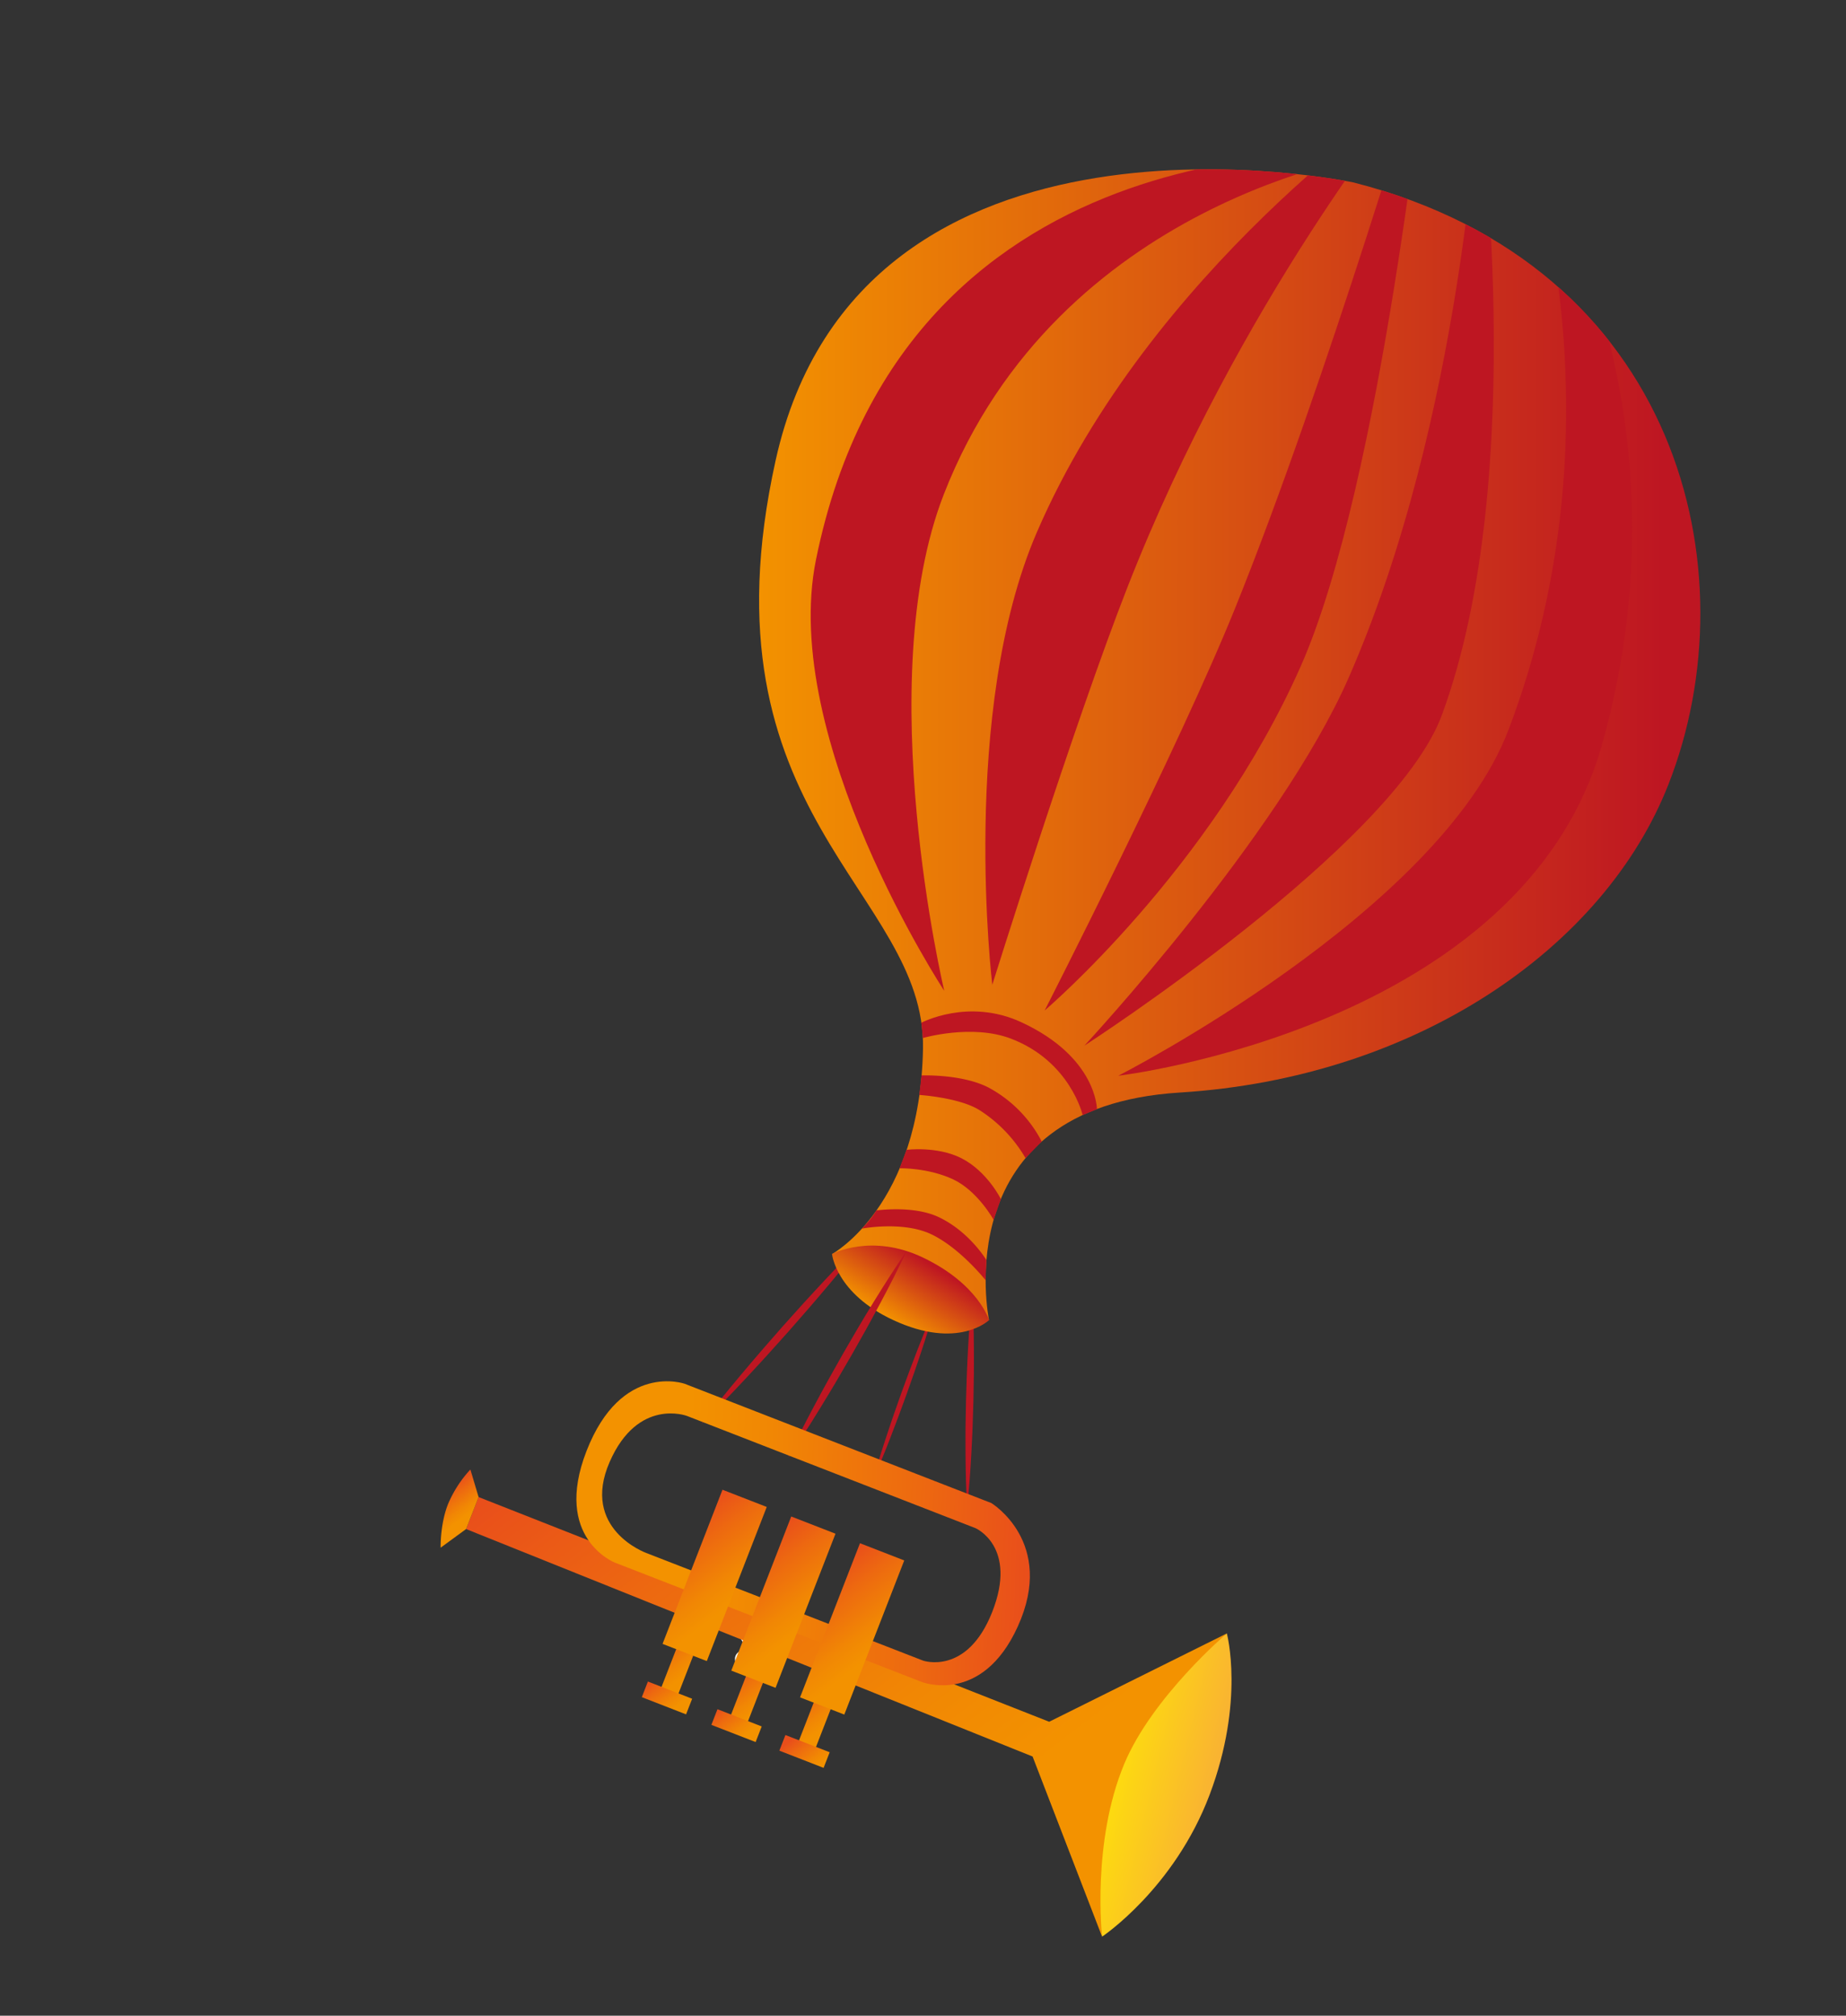 <svg xmlns="http://www.w3.org/2000/svg" xmlns:xlink="http://www.w3.org/1999/xlink" id="a5505b37-cf71-4d01-8911-3909e04351de" data-name="Calque 1" viewBox="0 0 1024 1118.04"><rect x="0" y="0" width="1024" height="1118.04" fill="#333333" stroke="none"/><defs><linearGradient id="bd0b61a5-9257-4377-a8bb-a1b22dcc9588" x1="421.08" y1="413.05" x2="943.2" y2="413.05" gradientUnits="userSpaceOnUse"><stop offset="0" stop-color="#f39200"></stop><stop offset="0.96" stop-color="#be1622"></stop></linearGradient><linearGradient id="fca60b5c-9599-4a98-b84b-f6d136b220d3" x1="493.77" y1="731.93" x2="514.71" y2="698.43" xlink:href="#bd0b61a5-9257-4377-a8bb-a1b22dcc9588"></linearGradient><clipPath id="b42fa6d0-cec7-4434-baec-2c35a26ce8a4"><path d="M750.87,101.22S477.27,43,430.25,255.36C386.51,452.85,513.59,494.05,512,581.57s-50.43,114-50.43,114l87.07,36.66S523.73,614.13,654.41,606s235.38-79.82,271.13-171C971.82,317,931.71,147.33,750.87,101.22Z" style="fill:none"></path></clipPath><linearGradient id="b7f51bfd-f8f0-4071-80e7-933d93d9f451" x1="166.6" y1="1126.58" x2="225.47" y2="1078.9" gradientTransform="translate(-120.53 1813.94) rotate(-127.46)" gradientUnits="userSpaceOnUse"><stop offset="0" stop-color="#f9b233"></stop><stop offset="0.72" stop-color="#fddb0f"></stop><stop offset="1" stop-color="#ffed00"></stop></linearGradient><linearGradient id="b0d97feb-16e0-4c00-8bfd-13781b44d716" x1="142" y1="1038.23" x2="545.92" y2="1038.23" gradientTransform="translate(-120.53 1813.94) rotate(-127.46)" gradientUnits="userSpaceOnUse"><stop offset="0.24" stop-color="#f39200"></stop><stop offset="0.42" stop-color="#f18704"></stop><stop offset="0.75" stop-color="#ed6910"></stop><stop offset="1" stop-color="#e94e1b"></stop></linearGradient><linearGradient id="f8a4fade-8663-4e9f-b195-62bb1e1cf507" x1="389.07" y1="941.61" x2="425.15" y2="941.61" gradientTransform="translate(-636.88 777) rotate(-58.72)" xlink:href="#b0d97feb-16e0-4c00-8bfd-13781b44d716"></linearGradient><linearGradient id="f776dddc-3a68-44d2-96ca-6a67d5ca4c95" x1="380.2" y1="919.82" x2="407.54" y2="919.82" gradientTransform="translate(-620.62 800.77) rotate(-58.72)" xlink:href="#b0d97feb-16e0-4c00-8bfd-13781b44d716"></linearGradient><linearGradient id="e31da48f-ea6f-41ad-a715-f0a5ae2c31fe" x1="353.42" y1="962.9" x2="389.49" y2="962.9" gradientTransform="matrix(0.52, -0.85, 0.85, 0.52, -597.97, 750.83)" xlink:href="#b0d97feb-16e0-4c00-8bfd-13781b44d716"></linearGradient><linearGradient id="b3e0bb3e-0e8a-4cc2-8143-dbbb9be3aad1" x1="344.54" y1="941.11" x2="371.88" y2="941.11" gradientTransform="translate(-581.71 774.59) rotate(-58.72)" xlink:href="#b0d97feb-16e0-4c00-8bfd-13781b44d716"></linearGradient><linearGradient id="a62e858c-b652-45ab-9c08-70256e421b9e" x1="319.13" y1="984.11" x2="355.2" y2="984.11" gradientTransform="translate(-560.6 724.82) rotate(-58.72)" xlink:href="#b0d97feb-16e0-4c00-8bfd-13781b44d716"></linearGradient><linearGradient id="bebeecde-88b8-47e5-b5d9-4ccca401acd5" x1="310.25" y1="962.32" x2="337.59" y2="962.32" gradientTransform="matrix(0.52, -0.85, 0.85, 0.52, -544.34, 748.58)" xlink:href="#b0d97feb-16e0-4c00-8bfd-13781b44d716"></linearGradient><linearGradient id="a7f50867-5fa0-4f18-b6c9-fae82635ecfd" x1="316.27" y1="851.48" x2="569.39" y2="851.48" gradientTransform="translate(36.32 -17.68) rotate(2.24)" xlink:href="#b0d97feb-16e0-4c00-8bfd-13781b44d716"></linearGradient><linearGradient id="f9f97f7d-fdfd-435c-92e0-00c02d1fa1d8" x1="396.67" y1="982.14" x2="466.81" y2="982.14" gradientTransform="translate(-667.11 732.8) rotate(-58.72)" xlink:href="#b0d97feb-16e0-4c00-8bfd-13781b44d716"></linearGradient><linearGradient id="ab4eccc0-0722-45fe-b191-6c74c78cd92b" x1="361.69" y1="1003.39" x2="431.84" y2="1003.39" gradientTransform="translate(-628.97 706.71) rotate(-58.72)" xlink:href="#b0d97feb-16e0-4c00-8bfd-13781b44d716"></linearGradient><linearGradient id="b5506378-390c-419e-b3f8-ffde4b3b721a" x1="326.72" y1="1024.64" x2="396.86" y2="1024.64" gradientTransform="translate(-590.83 680.62) rotate(-58.72)" xlink:href="#b0d97feb-16e0-4c00-8bfd-13781b44d716"></linearGradient><linearGradient id="a2da75f4-cda2-48fd-8c3d-7d42f982c083" x1="536.03" y1="890.6" x2="560.81" y2="890.6" xlink:href="#b0d97feb-16e0-4c00-8bfd-13781b44d716"></linearGradient></defs><path d="M539.35,717.71c.6,9.88.81,19.76.87,29.62.07,4.94,0,9.87,0,14.8l-.25,14.8-.47,14.79c-.24,4.92-.39,9.85-.7,14.78-.55,9.85-1.23,19.7-2.33,29.54-.61-9.88-.82-19.75-.88-29.62-.07-4.94,0-9.87,0-14.8l.26-14.79.47-14.79c.23-4.93.4-9.86.71-14.78C537.57,737.4,538.25,727.55,539.35,717.71Z" style="fill:#be1622"></path><path d="M518.8,724.64c-2.31,8.27-4.9,16.42-7.58,24.54-1.32,4.07-2.73,8.1-4.1,12.15l-4.25,12.09-4.4,12c-1.53,4-3,8-4.56,12-3.09,8-6.28,15.89-9.74,23.71,2.31-8.27,4.89-16.43,7.58-24.54,1.31-4.07,2.73-8.1,4.09-12.15l4.26-12.09,4.41-12c1.52-4,3-8,4.56-12C512.16,740.39,515.34,732.46,518.8,724.64Z" style="fill:#be1622"></path><path d="M482.22,684.74c-7.11,9.36-14.54,18.43-22.07,27.41-3.74,4.51-7.59,8.92-11.39,13.38l-11.57,13.23-11.74,13.07c-4,4.3-7.88,8.66-11.91,12.91-8,8.55-16.12,17-24.55,25.17,7.11-9.36,14.54-18.44,22.07-27.41,3.74-4.52,7.6-8.92,11.39-13.39L434,735.89l11.74-13.07c4-4.3,7.89-8.65,11.92-12.9C465.69,701.36,473.8,692.91,482.22,684.74Z" style="fill:#be1622"></path><path d="M750.87,101.22S477.27,43,430.25,255.36C386.51,452.85,513.59,494.05,512,581.57s-50.43,114-50.43,114l87.07,36.66S523.73,614.13,654.41,606s235.38-79.82,271.13-171C971.82,317,931.71,147.33,750.87,101.22Z" style="fill:url(#bd0b61a5-9257-4377-a8bb-a1b22dcc9588)"></path><path d="M512.06,697.56c-28.7-13.75-50.53-2-50.53-2s2.09,21.85,34,36.66c36,16.71,53.11,0,53.11,0S542.74,712.24,512.06,697.56Z" style="fill:url(#fca60b5c-9599-4a98-b84b-f6d136b220d3)"></path><g style="clip-path:url(#b42fa6d0-cec7-4434-baec-2c35a26ce8a4)"><path d="M523.79,549.59s-91.42-139.2-71.16-239.13C503.17,61.22,761.77,85.86,761.77,85.86S587.26,110.94,523.59,274.07C483,378.05,523.79,549.59,523.79,549.59Z" style="fill:#be1622"></path><path d="M620.31,596.69s224.07-26.48,268.34-183.64c54.6-193.82-41.84-335.46-41.84-335.46s55.52,154.76-10,327.16C798.33,506,620.31,596.69,620.31,596.69Z" style="fill:#be1622"></path><path d="M550.44,546.23S532.19,394.81,575.13,295.3c63.07-146.15,205.58-242,205.58-242s-92.78,112.8-155.25,272.29C595.36,402.48,550.44,546.23,550.44,546.23Z" style="fill:#be1622"></path><path d="M601.51,580s108-116.12,146.6-204.06c63.53-144.93,72-324.87,72-324.87s29.13,211.47-20.26,345.49C773.09,469.16,601.51,580,601.51,580Z" style="fill:#be1622"></path><path d="M579.47,560.5s74.68-146.16,106-224C735.83,211.61,791.62,23.62,791.62,23.62S766.76,267.4,721.48,369.68C671.69,482.15,579.47,560.5,579.47,560.5Z" style="fill:#be1622"></path></g><path d="M511.18,596.51s22.66-.92,37.42,6.85a71.21,71.21,0,0,1,29.26,29.79l-9,9.22a78.25,78.25,0,0,0-25.3-26.48c-11.12-7.14-33.61-8.56-33.61-8.56Z" style="fill:#be1622"></path><path d="M502.89,637.77s16.85-2.17,30.3,4.6c14.45,7.28,22,22.71,22,22.71l-4,11.53s-8.87-16.05-22.41-22.43C514.76,647.6,499,648,499,648Z" style="fill:#be1622"></path><path d="M486.11,671.4s20.24-2.93,34.22,3.52c17.3,8,26.84,24,26.84,24l-.46,11.18s-14-17.78-30.07-25.47c-15.75-7.53-38.58-3.16-38.58-3.16A53.67,53.67,0,0,0,486.11,671.4Z" style="fill:#be1622"></path><path d="M511.08,567.29s26.05-13.9,55.41-.32c42,19.41,42,48.26,42,48.26l-7.93,3.26s-6.88-29.87-39.86-42.42c-21.64-8.24-48.77-.31-48.77-.31Z" style="fill:#be1622"></path><path d="M502.89,693.9c-4.65,10-9.7,19.78-14.88,29.49-2.56,4.87-5.25,9.67-7.88,14.51L472,752.29l-8.31,14.28c-2.85,4.71-5.62,9.47-8.54,14.15-5.76,9.4-11.67,18.73-18,27.85,4.65-10,9.69-19.78,14.88-29.49,2.55-4.88,5.25-9.67,7.88-14.51l8.1-14.39,8.32-14.27c2.84-4.72,5.62-9.48,8.54-14.16C490.7,712.35,496.6,703,502.89,693.9Z" style="fill:#be1622"></path><path d="M416.9,921.28c-2-5.37-4.43-10.55-7.84-14.71a20.36,20.36,0,0,0-5.89-5,67.12,67.12,0,0,0-7.57-3.09c-5.29-1.92-10.81-3.83-15.94-6.9a24.77,24.77,0,0,1-6.88-5.85,12.12,12.12,0,0,1-2.69-8.42c1.6,5.74,6.44,8.69,11.34,10.94s10.39,3.85,15.78,5.89a44.91,44.91,0,0,1,8.08,3.78,20.66,20.66,0,0,1,6.54,6.62A34.65,34.65,0,0,1,416.9,921.28Z" style="fill:#fff"></path><circle cx="374.63" cy="878.45" r="4.68" style="fill:#fff"></circle><circle cx="412.35" cy="920.18" r="4.68" style="fill:#fff"></circle><path d="M671,995.47c-19.66,52.1-59.66,78.73-59.66,78.73l-14.21-89,8.27-28.09L680.54,906S690.65,943.36,671,995.47Z" style="fill:url(#b7f51bfd-f8f0-4071-80e7-933d93d9f451)"></path><path d="M582,955l12.19,4.8L265.45,830.36l-6.9,17.76L572.79,974.28l38.54,99.92s-5.82-52.38,12.29-95.79c15.52-37.19,56.92-72.4,56.92-72.4Z" style="fill:url(#b0d97feb-16e0-4c00-8bfd-13781b44d716)"></path><rect x="352.8" y="913.01" width="52.86" height="10.09" transform="translate(-613.85 938.74) rotate(-68.75)" style="fill:url(#f8a4fade-8663-4e9f-b195-62bb1e1cf507)"></rect><rect x="365.34" y="928.65" width="9.3" height="26.34" transform="translate(-641.9 945.28) rotate(-68.75)" style="fill:url(#f776dddc-3a68-44d2-96ca-6a67d5ca4c95)"></rect><rect x="391.38" y="928.36" width="52.86" height="10.09" transform="translate(-603.56 984.49) rotate(-68.75)" style="fill:url(#e31da48f-ea6f-41ad-a715-f0a5ae2c31fe)"></rect><rect x="403.92" y="944.01" width="9.3" height="26.34" transform="translate(-631.61 991.03) rotate(-68.75)" style="fill:url(#b3e0bb3e-0e8a-4cc2-8143-dbbb9be3aad1)"></rect><rect x="429.08" y="942.67" width="52.86" height="10.09" transform="translate(-592.87 1028.75) rotate(-68.75)" style="fill:url(#a62e858c-b652-45ab-9c08-70256e421b9e)"></rect><rect x="441.62" y="958.32" width="9.3" height="26.34" transform="translate(-620.91 1035.29) rotate(-68.75)" style="fill:url(#bebeecde-88b8-47e5-b5d9-4ccca401acd5)"></rect><path d="M341.14,866.75l170.1,66.15s33.38,13.25,53.34-30.74c21.22-46.75-14.68-68.47-14.68-68.47L379.8,767.53s-35.13-12.41-54.47,37.35C306.51,853.31,341.14,866.75,341.14,866.75Zm200-19.13s23.59,10.24,9.2,46.63c-14,35.32-38.31,26.84-38.31,26.84L358.39,861.34s-36.53-13.27-20.17-50.54c15.68-35.75,42.84-25.43,42.84-25.43Z" style="fill:url(#a7f50867-5fa0-4f18-b6c9-fae82635ecfd)"></path><rect x="350.56" y="860.69" width="91.73" height="26.34" transform="translate(-561.7 926.58) rotate(-68.75)" style="fill:url(#f9f97f7d-fdfd-435c-92e0-00c02d1fa1d8)"></rect><rect x="388.7" y="875.52" width="91.73" height="26.34" transform="translate(-551.21 971.59) rotate(-68.75)" style="fill:url(#ab4eccc0-0722-45fe-b191-6c74c78cd92b)"></rect><rect x="426.84" y="890.35" width="91.73" height="26.34" transform="translate(-540.72 1016.59) rotate(-68.75)" style="fill:url(#b5506378-390c-419e-b3f8-ffde4b3b721a)"></rect><path d="M258.55,848.12l-14.13,10.34s-.32-12.86,4-23.92a65.37,65.37,0,0,1,12.51-19.45l4.54,15.27Z" style="fill:url(#a2da75f4-cda2-48fd-8c3d-7d42f982c083)"></path></svg>